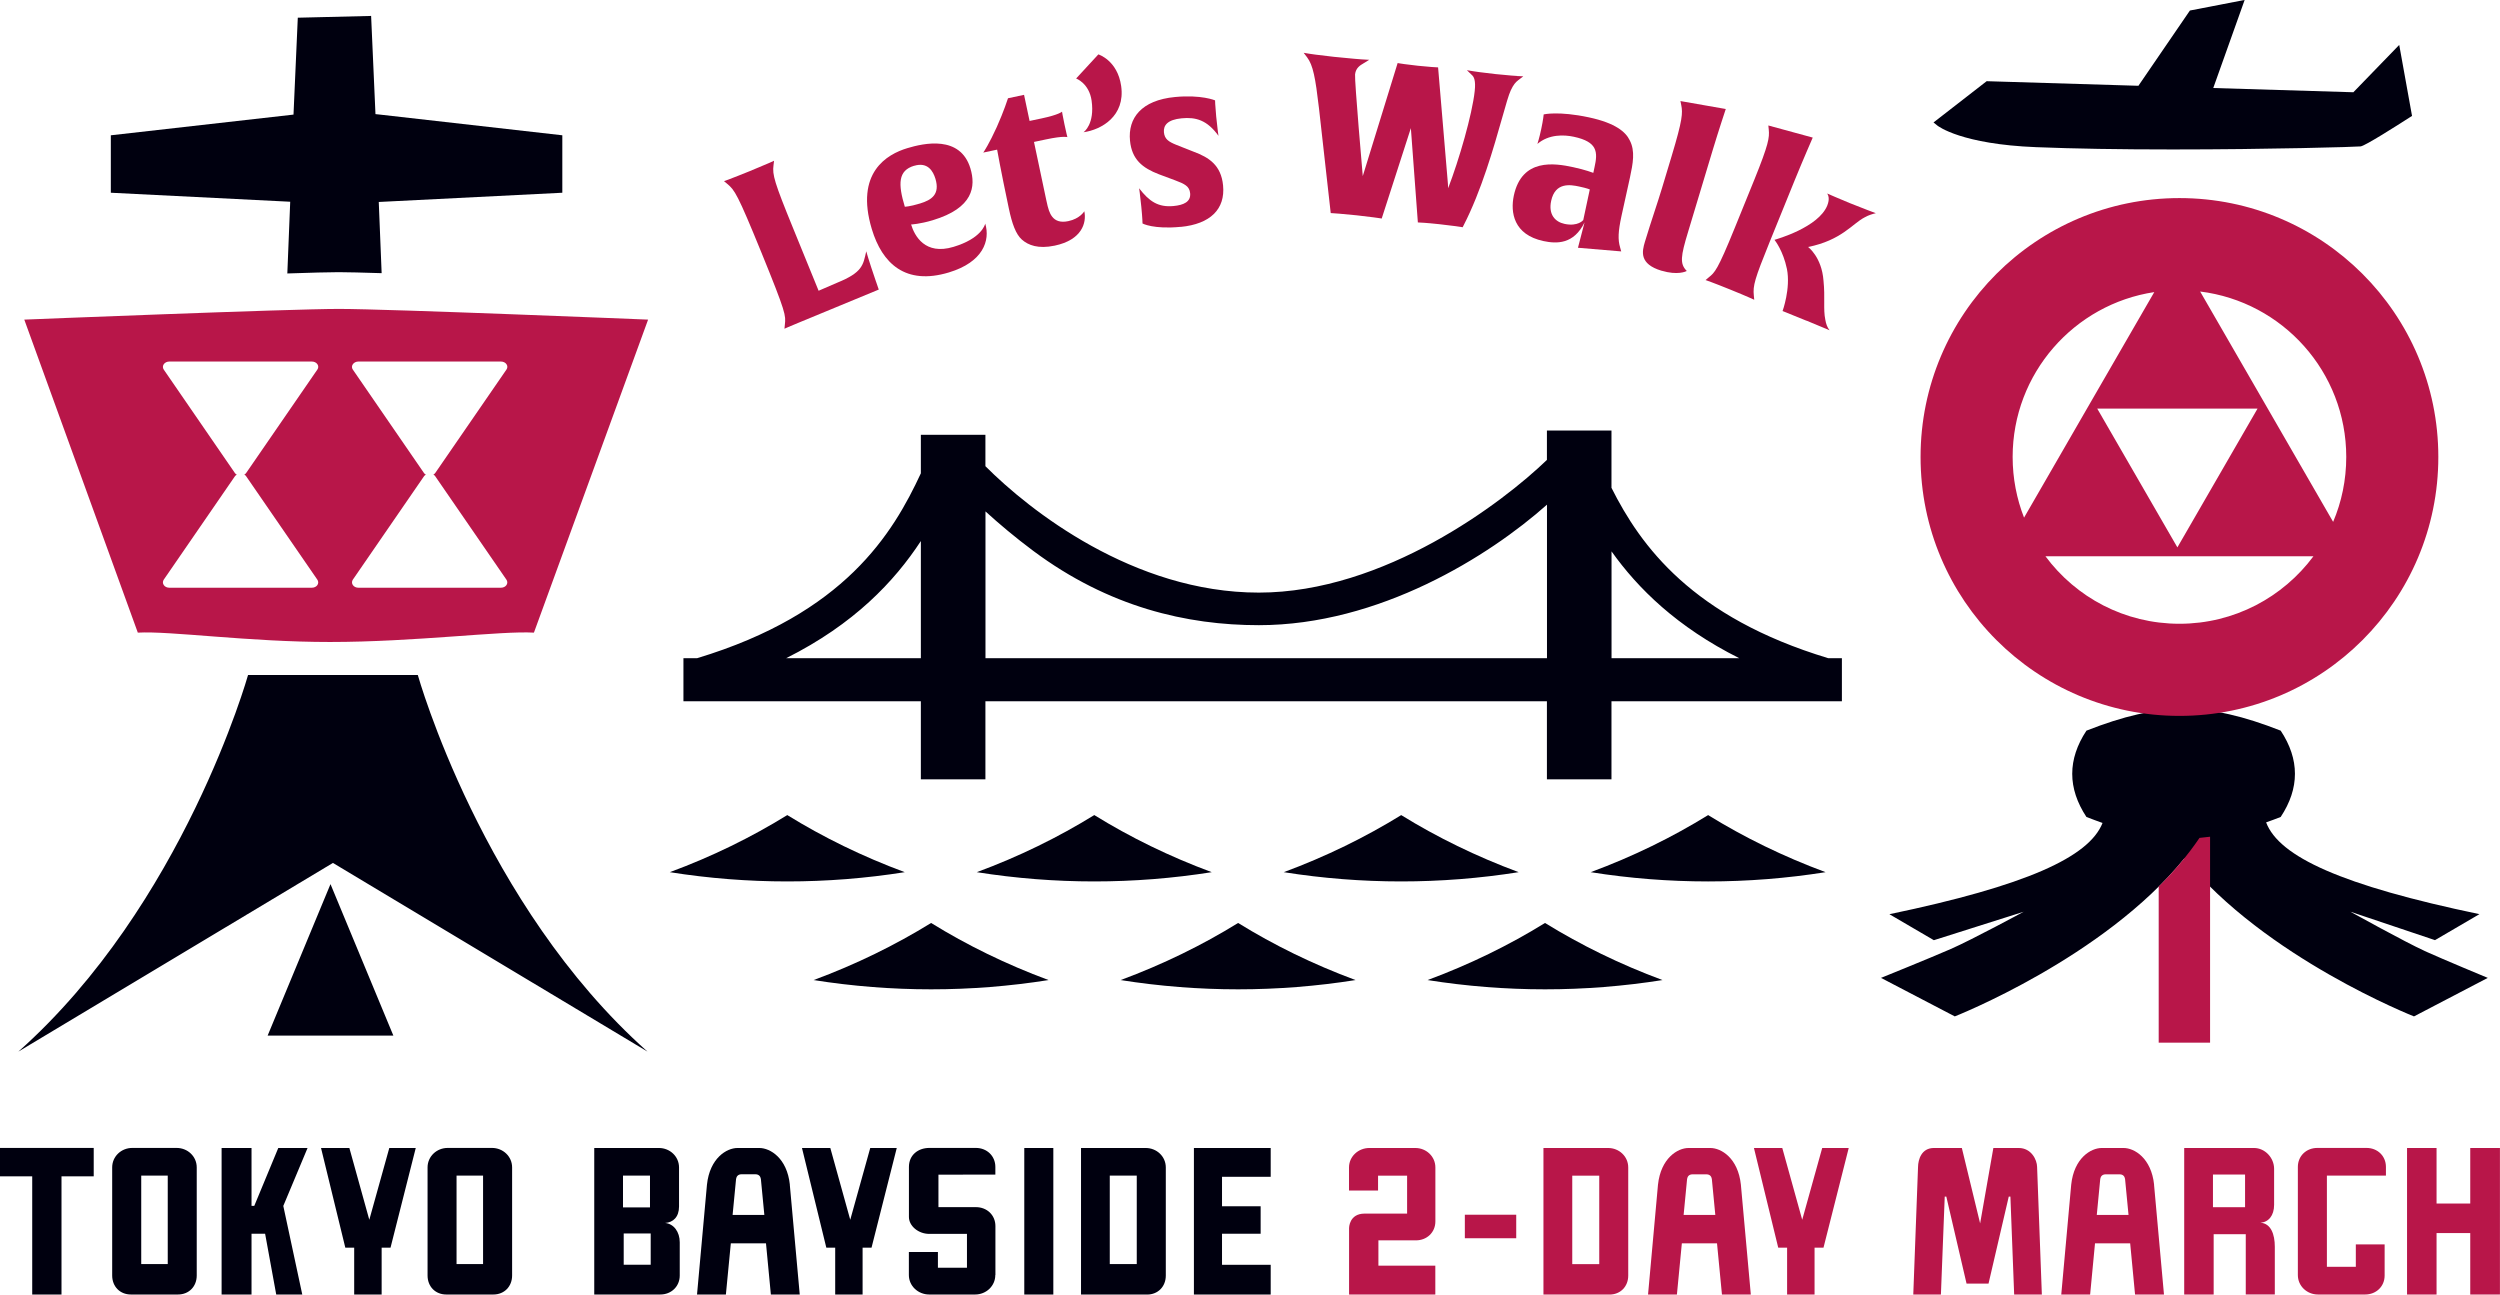 <?xml version="1.0" encoding="UTF-8"?><svg id="_レイヤー_2" xmlns="http://www.w3.org/2000/svg" viewBox="0 0 425.2 220.17"><g id="_レイヤー_1-2"><path d="M56.62,146.77L3.12,178.86c28.13-25,39.07-64.06,39.07-64.06h28.87s10.94,39.06,39.07,64.06l-53.5-32.09ZM45.52,176.13h21.38l-10.69-25.76-10.69,25.76ZM48.87,46.51c3.93-.13,7.07-.22,8.71-.22,1.45,0,4.07.07,7.33.17l-.49-12.11h.02l31.2-1.57v-9.77l-31.2-3.54-.58-.06-.74-16.7-12.47.3-.73,16.48-31.07,3.52v9.77l30.51,1.53-.49,12.2Z" fill="#00000f"/><path d="M412.39,161.74c-3.25-1.47-12.65-6.68-12.65-6.68l14.4,4.84,7.56-4.42c-23.4-4.88-34.06-9.76-36.28-15.61.81-.28,1.63-.59,2.48-.92,3.23-4.89,3.23-9.79,0-14.68-12.55-4.92-20.49-4.92-33.04,0-3.22,4.89-3.22,9.79,0,14.68.94.37,1.85.7,2.74,1.02-2.3,5.81-12.96,10.66-36.25,15.52l7.56,4.42,15.28-4.84s-8.8,4.76-12.41,6.34c-3.62,1.58-11.86,4.91-11.86,4.91l12.55,6.55s25.36-9.97,39.05-26.88c13.69,16.91,39.05,26.88,39.05,26.88l12.55-6.55s-7.48-3.1-10.73-4.57Z" fill="#00000f"/><path d="M57.64,52.54c-8.34,0-53.51,1.82-53.51,1.82l19.31,53.24c5.45-.32,18.93,1.6,32.69,1.59,14.43,0,29.15-1.93,34.68-1.59l19.42-53.24s-44.24-1.82-52.58-1.82ZM41.85,80.98l12.13,17.62c.19.28.19.63,0,.91-.19.28-.55.45-.94.45h-24.25c-.39,0-.75-.17-.94-.46-.19-.28-.19-.63,0-.91l12.12-17.61c.07-.1.19-.18.3-.25-.11-.07-.23-.14-.3-.25l-12.12-17.62c-.19-.28-.19-.63,0-.91.19-.28.55-.46.94-.46h24.25c.39,0,.75.17.94.45.2.28.2.63,0,.91l-12.13,17.62c-.07.1-.18.18-.3.25.11.07.23.14.3.25ZM74.01,80.98l12.13,17.62c.19.28.19.63,0,.91-.19.28-.55.45-.94.45h-24.25c-.39,0-.75-.17-.94-.46-.19-.28-.19-.63,0-.91l12.12-17.61c.07-.1.19-.18.3-.25-.11-.07-.23-.14-.3-.25l-12.12-17.62c-.2-.28-.2-.63,0-.91.19-.28.55-.46.94-.46h24.25c.39,0,.75.17.94.45.2.28.2.63,0,.91l-12.13,17.62c-.07.1-.19.18-.3.25.11.07.23.14.3.25Z" fill="#b81649"/><path d="M370.68,33.69c-24.32,0-44.03,19.72-44.03,44.03s19.71,44.04,44.03,44.04,44.03-19.71,44.03-44.04-19.72-44.03-44.03-44.03ZM342.31,77.72c0-14.21,10.46-25.98,24.09-28.04l-11.45,19.82-10.7,18.54c-1.25-3.2-1.94-6.68-1.94-10.32ZM383.96,69.5l-13.63,23.6-13.63-23.6h27.25ZM370.68,106.09c-9.34,0-17.62-4.51-22.79-11.48h45.58c-5.17,6.96-13.45,11.48-22.79,11.48ZM396.82,88.76l-11.99-20.77-10.63-18.41c14.01,1.73,24.85,13.66,24.85,28.14,0,3.92-.79,7.65-2.23,11.04ZM374.08,142.51c.6-.05,1.2-.12,1.81-.2v35.03h-8.74v-26.56c2.59-2.56,4.95-5.33,6.94-8.27Z" fill="#b81649"/><path d="M408.06,7.64l-7.8,8.05-23.83-.72,5.34-14.98-9.31,1.8-8.76,12.8-25.81-.78-9.04,7.02.65.52c.16.13,4.12,3.18,16.81,3.68,6.43.26,14.25.39,23.23.39,16.28,0,31.52-.44,31.97-.52.83-.14,6.12-3.51,8.36-4.95l.37-.23-2.18-12.08Z" fill="#00000f"/><path d="M10.46,200.07v20.1h-4.98v-20.1H0v-4.83h15.94v4.83h-5.48Z" fill="#00000f"/><path d="M30.28,220.17h-8.01c-1.87,0-3.19-1.36-3.19-3.23v-18.39c0-1.87,1.55-3.31,3.42-3.31h7.54c1.87,0,3.42,1.44,3.42,3.31v18.39c0,1.86-1.32,3.23-3.19,3.23ZM28.53,199.95h-4.51v15.04h4.51v-15.04Z" fill="#00000f"/><path d="M48.18,205.09h0l3.23,15.08h-4.43l-1.89-10.34h-2.31v10.34h-5.09v-24.92h5.09v9.84h.47l4.08-9.84h4.98l-4.12,9.84Z" fill="#00000f"/><path d="M64.91,212.2v7.97h-4.67v-7.97h-1.51l-4.13-16.95h4.82l3.39,12.21,3.4-12.21h4.5l-4.29,16.95h-1.52Z" fill="#00000f"/><path d="M146.71,212.2v7.97h-4.66v-7.97h-1.51l-4.14-16.95h4.82l3.39,12.21,3.4-12.21h4.51l-4.29,16.95h-1.52Z" fill="#00000f"/><path d="M83.92,220.17h-8.01c-1.87,0-3.19-1.36-3.19-3.23v-18.39c0-1.87,1.56-3.31,3.42-3.31h7.54c1.86,0,3.42,1.44,3.42,3.31v18.39c0,1.86-1.32,3.23-3.19,3.23ZM82.16,199.95h-4.51v15.04h4.51v-15.04Z" fill="#00000f"/><path d="M112.3,220.17h-11.23v-24.92h11c1.86,0,3.42,1.44,3.42,3.31v6.64c0,1.79-1.01,2.72-2.37,2.8,1.48.15,2.49,1.51,2.49,3.3v5.64c0,1.86-1.44,3.23-3.3,3.23ZM110.55,199.95h-4.59v5.4h4.59v-5.4ZM110.67,209.79h-4.59v5.32h4.59v-5.32Z" fill="#00000f"/><path d="M134.34,201.49c-.48-4.54-3.36-6.24-5.19-6.24h-3.72c-1.82,0-4.71,1.7-5.19,6.24l-1.69,18.68h4.91l.84-8.71h5.98l.83,8.71h4.91l-1.69-18.68ZM129.43,206.64h-4.83l.59-6.12c.07-.45.35-.8.93-.8h2.36c.58,0,.86.35.93.8l.59,6.12h-.57Z" fill="#00000f"/><path d="M169.28,216.86c0,1.87-1.56,3.31-3.43,3.31h-7.81c-1.87,0-3.46-1.44-3.46-3.31v-3.92h4.94v2.68h4.94v-5.76h-6.41c-1.87,0-3.46-1.36-3.46-2.87v-8.52c0-2.06,1.6-3.23,3.46-3.23h7.93c1.86,0,3.31,1.36,3.31,3.23v1.31h-4.82s-4.86.01-4.86.01v5.52h6.38c1.86,0,3.31,1.35,3.31,3.22v8.32Z" fill="#00000f"/><path d="M174.21,220.17v-24.92h4.94v24.92h-4.94Z" fill="#00000f"/><path d="M195.09,220.17h-11.23v-24.92h11c1.87,0,3.42,1.44,3.42,3.31v18.39c0,1.86-1.32,3.23-3.19,3.23ZM193.34,199.95h-4.59v15.04h4.59v-15.04Z" fill="#00000f"/><path d="M203.06,220.17v-24.92h13.06v4.9h-8.28v5.01h6.57v4.67h-6.57v5.29h8.28v5.06h-13.06Z" fill="#00000f"/><path d="M308.62,212.2v7.97h-4.67v-7.97h-1.51l-4.13-16.95h4.82l3.39,12.21,3.4-12.21h4.51l-4.29,16.95h-1.51Z" fill="#b81649"/><path d="M366.37,201.49c-.48-4.54-3.37-6.24-5.19-6.24h-3.72c-1.83,0-4.71,1.7-5.19,6.24l-1.69,18.68h4.91l.83-8.71h5.98l.83,8.71h4.92l-1.69-18.68ZM361.45,206.64h-4.83l.59-6.12c.07-.45.35-.79.93-.79h2.36c.58,0,.86.34.93.79l.59,6.12h-.57Z" fill="#b81649"/><path d="M296.09,201.49c-.48-4.54-3.36-6.24-5.19-6.24h-3.72c-1.82,0-4.7,1.7-5.19,6.24l-1.69,18.68h4.91l.84-8.71h5.98l.84,8.71h4.91l-1.69-18.68ZM291.18,206.64h-4.83l.59-6.12c.07-.45.35-.79.93-.79h2.35c.58,0,.86.34.93.79l.59,6.12h-.57Z" fill="#b81649"/><path d="M229.45,220.17v-11.31s0-2.45,2.64-2.45h7.23v-6.45h-4.94v2.53h-4.94v-3.93c0-1.87,1.59-3.31,3.46-3.31h7.81c1.87,0,3.42,1.44,3.42,3.31v9.18c0,1.86-1.44,3.22-3.31,3.22h-6.38v4.31h9.68v4.9h-14.69Z" fill="#b81649"/><path d="M249.14,210.6v-4h8.74v4h-8.74Z" fill="#b81649"/><path d="M273.75,220.17h-11.24v-24.92h11c1.87,0,3.42,1.44,3.42,3.31v18.39c0,1.86-1.32,3.23-3.19,3.23ZM272,199.96h-4.59v15.04h4.59v-15.04Z" fill="#b81649"/><path d="M346.47,198.47c-.02-1.24-1-3.22-3.13-3.22h-4.31l-2.25,12.83-3.11-12.83h-4.75c-2.13,0-2.68,1.98-2.7,3.22l-.81,21.7h4.7l.65-16.65h.27l3.44,14.79h3.74l3.44-14.79h.28l.64,16.65h4.71l-.81-21.7Z" fill="#b81649"/><path d="M381.96,220.17v-10.26h-5.46v10.26h-5.01v-24.92h11.87c1.87,0,3.42,1.67,3.42,3.54v6.14c0,1.83-.97,2.95-2.33,3.03,1.79.11,2.45,1.98,2.45,4.08v8.12h-4.94ZM381.84,199.76h-5.46v5.56h5.46v-5.56Z" fill="#b81649"/><path d="M402.27,220.17h-8.03c-1.87,0-3.42-1.44-3.42-3.31v-18.39c0-1.86,1.44-3.23,3.31-3.23h8.37c1.86,0,3.3,1.36,3.3,3.23v1.48h-10.04v15.51h4.92v-3.81h4.9v5.29c0,1.86-1.44,3.23-3.31,3.23Z" fill="#b81649"/><path d="M420.14,220.17v-10.45h-5.73v10.45h-5.02v-24.92h5.02v9.45h5.73v-9.45h5.05v24.92h-5.05Z" fill="#b81649"/><path d="M149,47.91l.46,1.34-13.4,5.54c-1.86.76-2.64,1.12-2.64,1.12l.07-.71c.17-1.56.23-1.9-3.98-12.23-4.09-10.02-4.54-10.62-5.82-11.7l-.55-.46s1.2-.41,4.37-1.7c3.13-1.28,4.14-1.77,4.14-1.77l-.09.76c-.22,1.62.14,2.9,3.33,10.71l4.34,10.64,3.17-1.37c4.27-1.74,4.41-2.96,4.93-5.34,0,0,.39,1.45,1.67,5.18Z" fill="#b81649"/><path d="M158.66,37.45c-2.24.67-3.7.73-3.7.73.58,1.92,2.36,5.27,7.2,3.81,4.74-1.42,5.36-3.75,5.41-3.96.87,2.88-.36,6.55-6.2,8.31-7.37,2.22-11.33-1.53-13.09-7.37-2.9-9.65,2.62-12.74,6.03-13.77,2.81-.85,9.03-2.25,10.74,3.45.92,3.06.51,6.72-6.4,8.8ZM155.48,28.19c-2.74.82-2.76,3.08-1.59,6.97,0,0,.78,0,2.59-.55,1.99-.6,3.41-1.57,2.62-4.2-.39-1.28-1.3-2.91-3.62-2.21Z" fill="#b81649"/><path d="M179.37,41.78c-2.8.59-4.5-.08-5.57-1.03-1.03-.92-1.67-2.69-2.22-5.31-1.42-6.73-1.99-9.99-1.99-9.99l-2.36.5c.06-.05,1.04-1.55,2.31-4.36,1.19-2.65,1.9-4.88,1.9-4.88l2.73-.58.94,4.44,2.04-.43c2.98-.63,3.48-1.15,3.48-1.15,0,0,.09.63.42,2.19.33,1.56.49,2.14.49,2.14,0,0-.62-.25-3.64.39l-2.04.43,2.09,9.89c.33,1.56.55,2.24,1.01,2.83.53.69,1.4,1.04,2.74.75,2-.42,2.72-1.68,2.72-1.68.41,1.93-.38,4.87-5.04,5.85Z" fill="#b81649"/><path d="M184.28,22.49c.11-.05,1.94-1.44,1.38-5.38-.42-2.95-2.63-3.76-2.63-3.76l3.78-4.1s3.26,1,3.88,5.39c.72,5.12-3.38,7.43-6.4,7.85Z" fill="#b81649"/><path d="M200.8,38.58c-4.63.45-6.48-.57-6.48-.57,0,0,0-.78-.21-2.89-.2-2.07-.37-3.1-.37-3.1,1.71,2.22,3.23,3.27,5.86,3.02,1.7-.16,2.96-.7,2.82-2.18-.12-1.19-.94-1.59-2.6-2.21l-2.71-1.01c-2.79-1.07-4.61-2.5-4.92-5.72-.37-3.81,1.91-6.87,7.65-7.42,4.48-.43,6.82.57,6.82.57,0,0,0,.71.19,2.74.21,2.15.39,3.29.39,3.29-1.94-2.69-3.86-3.21-6.26-2.98-2.41.23-3.13,1.2-3.02,2.38.11,1.15.79,1.6,2.07,2.12l3.03,1.2c2.56.95,4.63,2.28,4.96,5.72.39,4.03-2.17,6.56-7.2,7.05Z" fill="#b81649"/><path d="M275.74,42.76l-7.36-.62,1.12-4.32c-1.83,3.75-4.74,3.66-6.99,3.18-5.09-1.09-5.64-4.89-5.04-7.73,1.37-6.4,6.92-5.52,10.08-4.84,2.07.44,3.44.97,3.44.97l.21-.98c.25-1.16.46-2.33-.06-3.28-.44-.78-1.4-1.44-3.47-1.88-1.67-.36-4.24-.45-6.19,1.22,0,0,.32-.96.65-2.52.35-1.64.42-2.5.42-2.5,0,0,2.49-.61,7.69.5,4.58.98,6.27,2.52,6.93,3.88.98,1.84.56,3.96.05,6.36-.47,2.22-.72,3.19-1.44,6.54-.57,2.65-.63,4.01-.23,5.35l.19.69ZM270.39,32.22s-.41-.2-1.83-.5c-1.42-.3-4.05-.79-4.74,2.45-.49,2.29.65,3.56,2.28,3.91,2.29.49,3.18-.65,3.18-.65l1.11-5.2Z" fill="#b81649"/><path d="M282.6,46.05c-3.85-1.16-3.32-3.29-2.83-4.93,1.11-3.67,2.14-6.58,2.92-9.18l1.62-5.38c1.88-6.23,1.9-7.35,1.64-8.67l-.14-.7,7.71,1.35s-1.2,3.6-2.22,6.98l-4.19,13.92c-1.26,4.16-1.44,5.43-.22,6.65-.14.08-1.55.77-4.3-.05Z" fill="#b81649"/><path d="M298.35,50.98s-1.18-.56-4.07-1.73c-2.96-1.2-4.2-1.62-4.2-1.62l.55-.46c1.02-.83,1.48-1.17,4.43-8.44l3.33-8.2c2.44-6.03,2.57-7.14,2.44-8.48l-.07-.71,7.55,2.06s-1.64,3.75-3.07,7.26l-4.25,10.47c-2.58,6.37-2.87,7.46-2.7,9.13l.07.71ZM307.25,54.55l-4.07-1.65s1.4-3.84.74-7.16c-.64-3.07-1.99-4.78-2.12-4.95.36-.1,7.47-2.11,8.98-5.83.47-1.17.16-1.78-.01-2.05,0,0,2.18.96,3.83,1.63,2.24.91,4.44,1.72,4.44,1.72-.49.12-1.21.31-1.94.73-2.04,1.06-3.9,3.87-9.58,5.02,0,0,2.32,1.7,2.62,5.72.3,2.93-.07,4.82.31,6.66.12.69.32,1.29.72,1.78,0,0-2.26-.96-3.91-1.63Z" fill="#b81649"/><path d="M310.96,111.95c-23.15-6.99-31.9-19.07-36.88-28.98v-9.75h-10.98v5c-7.5,7.25-27.65,22.57-49,22.57s-39.07-14.04-46.5-21.5v-5.34h-10.98v6.55c-4.78,10.29-12.96,23.87-38.07,31.45h-2.31v7.32h40.38v13.28h10.98v-13.28h95.5v13.28h10.98v-13.28h39.19v-7.32h-2.32ZM133.7,111.95c11.59-5.8,18.44-13.09,22.92-19.93v19.93h-22.92ZM167.61,111.95v-24.97c2.28,2.08,5,4.38,8.11,6.7,12.88,9.6,26.15,12.65,38.39,12.65,20.45,0,39.16-11.74,49-20.5v26.12h-95.5ZM274.09,93.78c4.49,6.31,11.13,12.86,21.73,18.17h-21.73v-18.17Z" fill="#00000f"/><path d="M133.9,138.63c-6.09,3.76-12.77,7.05-19.98,9.71,13.24,2.1,26.72,2.1,39.96,0-7.21-2.67-13.89-5.95-19.98-9.71Z" fill="#00000f"/><path d="M186.11,138.63c-6.09,3.76-12.77,7.05-19.98,9.71,13.24,2.1,26.72,2.1,39.96,0-7.21-2.67-13.89-5.95-19.97-9.71Z" fill="#00000f"/><path d="M238.32,138.63c-6.09,3.76-12.77,7.04-19.98,9.71,13.23,2.1,26.72,2.1,39.95,0-7.2-2.67-13.89-5.95-19.98-9.71Z" fill="#00000f"/><path d="M270.54,148.34c13.24,2.1,26.72,2.1,39.95,0-7.21-2.67-13.89-5.95-19.97-9.71-6.09,3.76-12.78,7.05-19.98,9.71Z" fill="#00000f"/><path d="M138.38,166.69c13.24,2.1,26.72,2.1,39.96,0-7.21-2.67-13.89-5.95-19.98-9.71-6.09,3.76-12.77,7.04-19.98,9.71Z" fill="#00000f"/><path d="M190.59,166.69c13.24,2.1,26.72,2.1,39.96,0-7.21-2.67-13.89-5.95-19.97-9.71-6.09,3.76-12.77,7.04-19.98,9.71Z" fill="#00000f"/><path d="M242.8,166.69c13.24,2.1,26.72,2.1,39.96,0-7.21-2.67-13.89-5.95-19.98-9.71-6.09,3.76-12.77,7.04-19.98,9.71Z" fill="#00000f"/><path d="M258.05,12.92s-1.45-.08-3.68-.32c-2.32-.25-3.63-.46-3.64-.46l-1.24-.2.9.87c.28.27.63.84.43,2.67-.43,4.01-2.67,11.73-4.52,16.53-.01-.26-.03-.52-.04-.76l-1.67-19.79-.34-.02s-1.14-.05-3.11-.26c-1.97-.21-3.08-.4-3.09-.4l-.34-.06-5.93,19.23s-1.42-16.28-1.31-17.3c.12-1.14.95-1.58,1.36-1.83l1.05-.65-1.23-.07s-1.78-.12-4.8-.44c-2.79-.3-4.14-.52-4.15-.52l-.97-.16.59.78c1,1.33,1.4,3.41,2.01,8.63l2,17.85.33.02s1.64.1,4.09.36c2.42.26,3.9.49,3.91.49l.34.06,4.96-15.38,1.19,16.04.34.02s.87.02,3.31.28c2.47.27,3.68.47,3.68.47l.29.05.13-.26c3.08-5.97,5.17-13.37,6.56-18.26.64-2.26,1.14-4.04,1.49-4.76.46-.99.82-1.38,1.28-1.74l.85-.65-1.07-.05Z" fill="#b81649"/></g></svg>